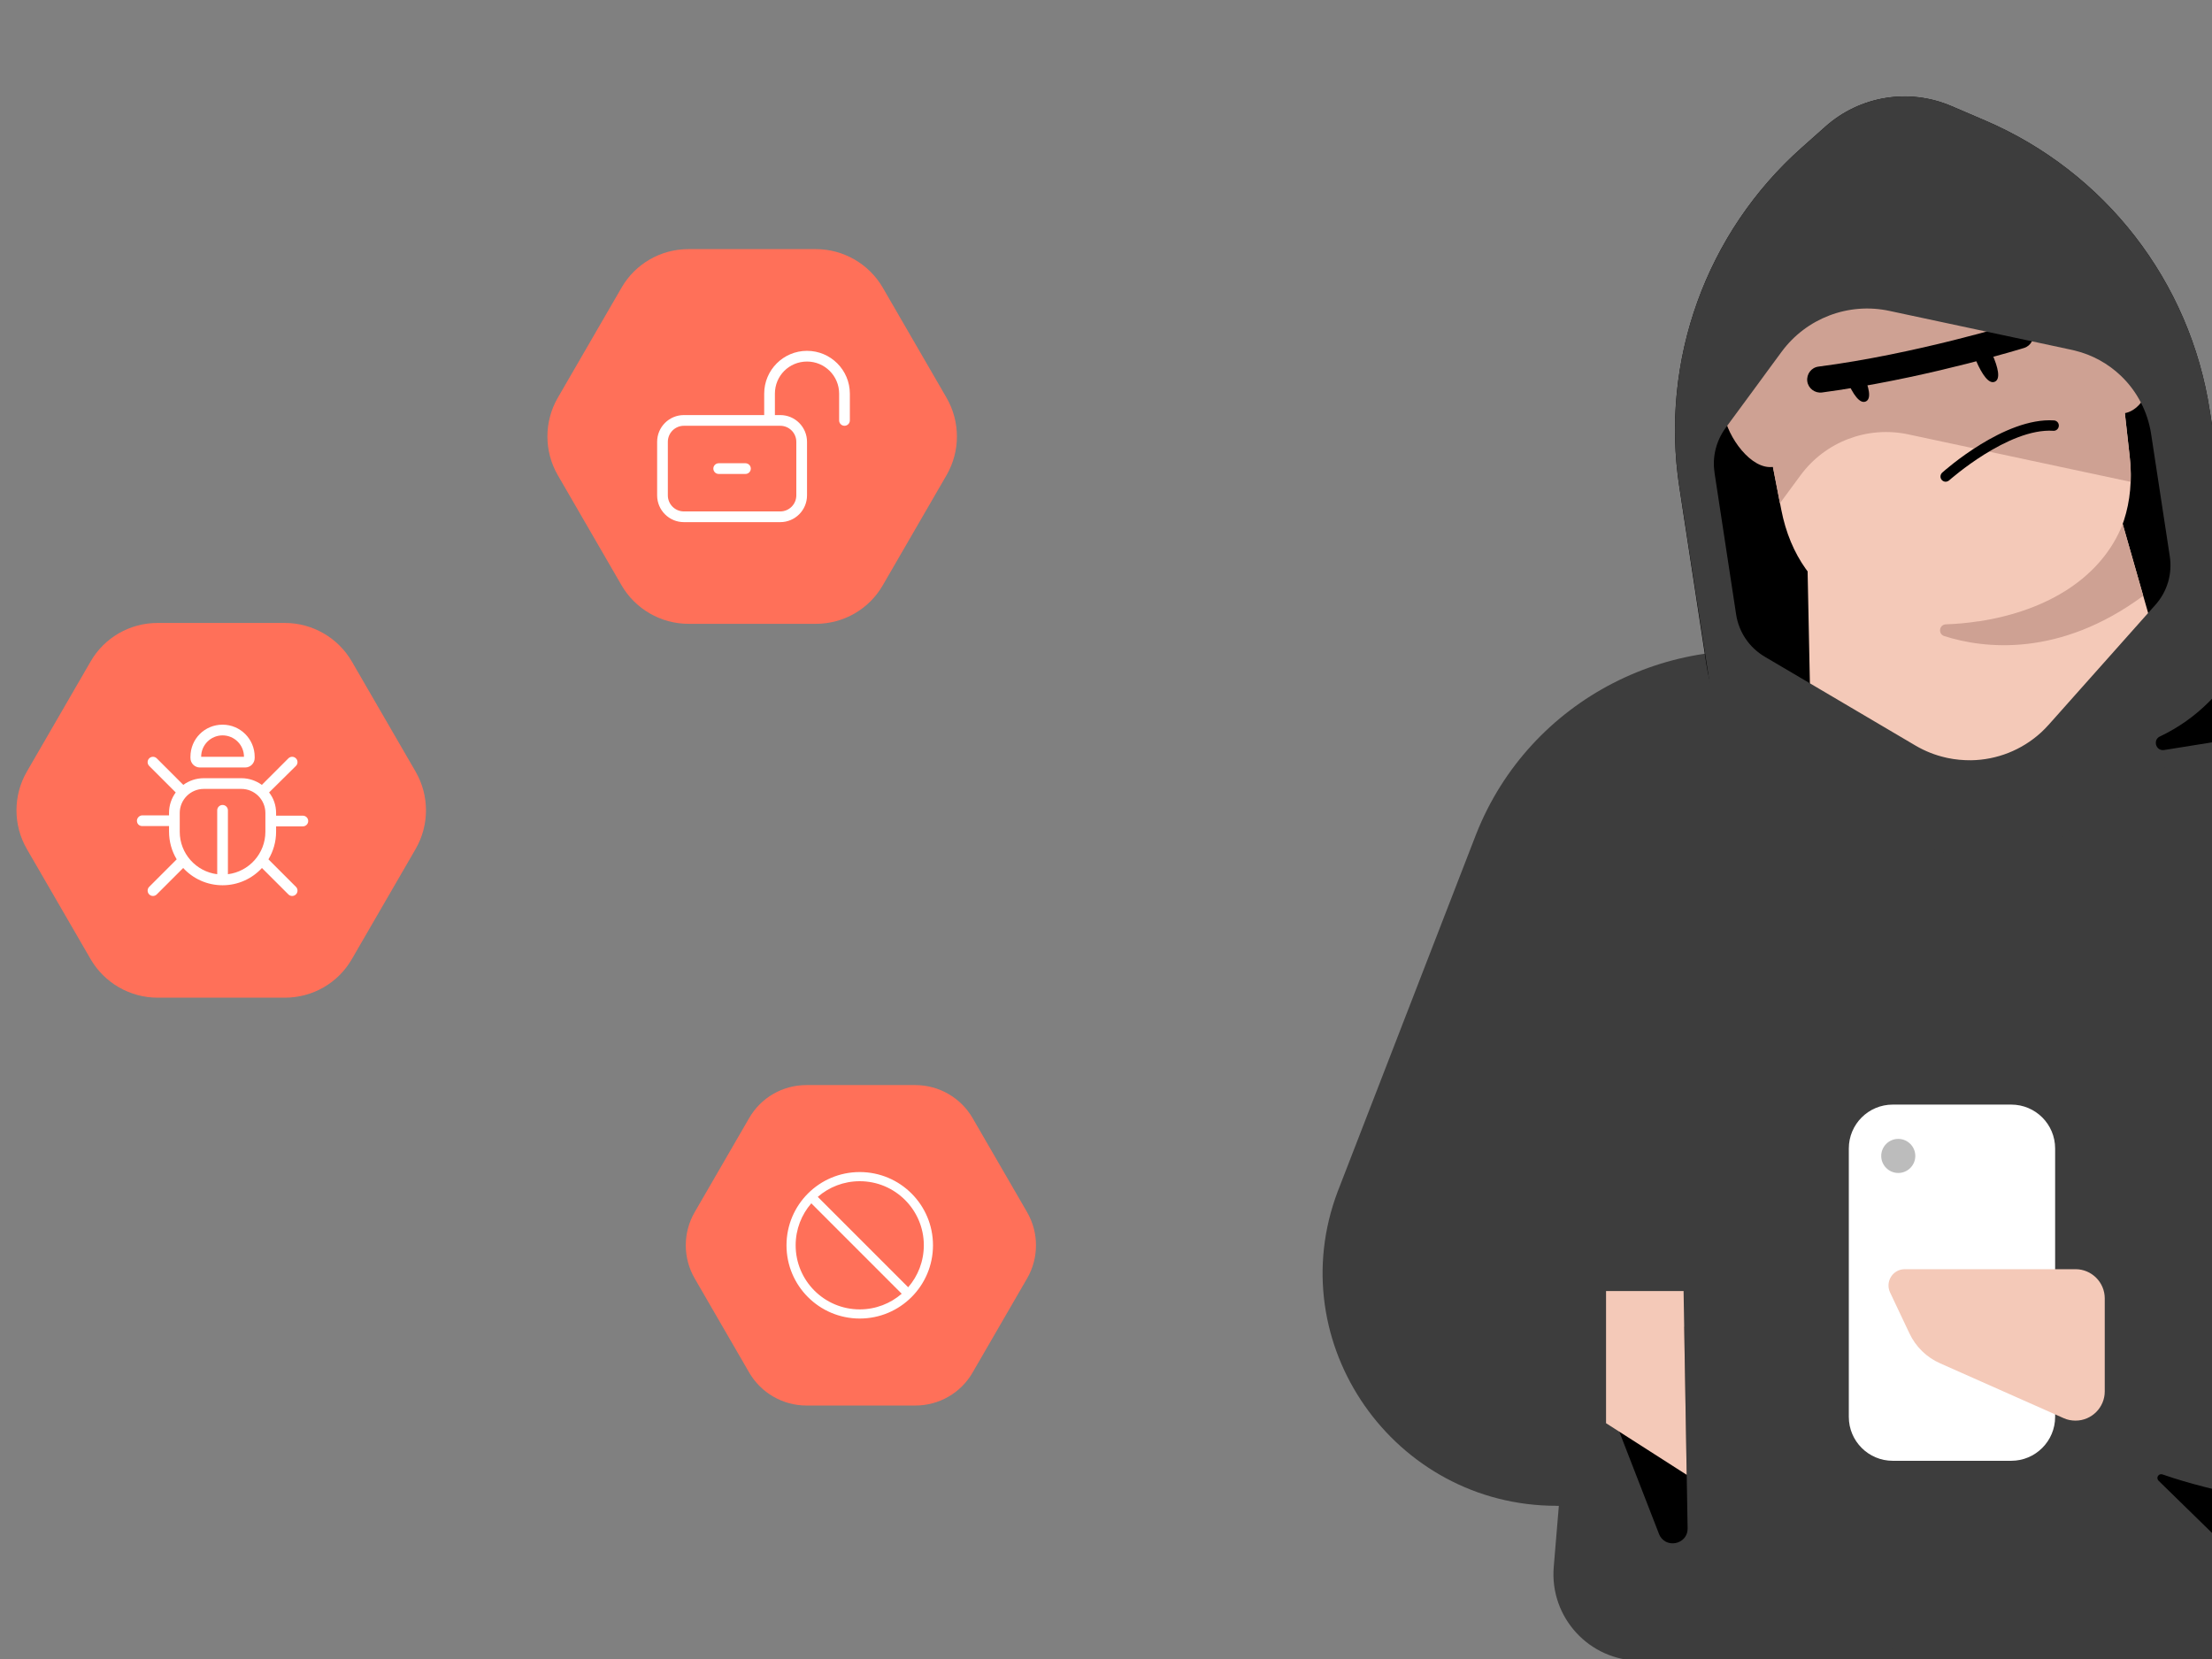 <svg width="412" height="309" viewBox="0 0 412 309" fill="none" xmlns="http://www.w3.org/2000/svg">
<rect x="0" y="0" width="412" height="309" fill="#808080" stroke="none"/>
<g clip-path="url(#clip0_28685_147669)">
<path d="M439.608 262.393C439.608 268.095 439.554 274.131 439.436 280.466C439.436 280.637 439.436 280.809 439.436 280.98C439.276 289.867 439.008 299.311 438.654 309.173C434.741 418.137 420.173 578.577 417.515 605.837C417.29 608.26 415.253 610.082 412.82 610.082H329.218C326.795 610.082 324.769 608.26 324.544 605.837C321.982 579.628 308.4 430.358 303.877 322.047C303.694 317.727 303.523 313.482 303.384 309.312C303.384 309.259 303.384 309.205 303.384 309.162C303.03 299.107 302.751 289.481 302.601 280.455C302.483 274.12 302.429 268.085 302.429 262.382H304.927L314.21 262.328L345.833 262.2L355.792 262.157L370.563 262.103V261.932L371.013 262.017H371.035L371.507 261.932V262.103L382.365 262.146L396.258 262.2L439.608 262.382H439.629L439.608 262.393Z" fill="#3D3D3D"/>
<path d="M389.204 309.321H305.463C296.03 309.321 288.612 301.26 289.394 291.859L299.063 176.259L378.399 136.586L402.079 222.954L389.204 309.321Z" fill="#3D3D3D"/>
<path d="M436.565 309.321H352.823L339.949 222.954L363.639 136.586L442.964 176.259L451.668 280.336L452.633 291.859C453.416 301.26 445.998 309.321 436.565 309.321Z" fill="#3D3D3D"/>
<path d="M289.899 280.477H382.334V133.276L338.169 122.695C311.917 116.414 284.861 130.231 274.956 155.337C274.891 155.497 274.827 155.669 274.763 155.83L249.39 221.326C249.315 221.519 249.24 221.723 249.164 221.905C238.434 250.205 259.648 280.466 289.91 280.466L289.899 280.477Z" fill="#3D3D3D"/>
<path d="M448.194 280.465H355.76V133.274L399.924 122.694C402.347 122.104 404.759 121.697 407.181 121.472C407.642 121.418 408.103 121.375 408.543 121.343C411.694 121.107 414.824 121.139 417.901 121.44C427.581 122.372 436.789 125.878 444.55 131.473C444.582 131.495 444.603 131.516 444.646 131.537C445.204 131.945 445.75 132.352 446.286 132.77C453.597 138.505 459.504 146.159 463.116 155.324C463.18 155.485 463.245 155.646 463.309 155.817L488.682 221.303C488.757 221.507 488.832 221.711 488.918 221.893C499.648 250.203 478.435 280.454 448.173 280.454L448.194 280.465Z" fill="#3D3D3D"/>
<path d="M411.597 76.516L416.475 108.535C419.305 127.101 406.549 144.467 387.982 147.297L356.574 152.089C338.008 154.919 320.642 142.162 317.801 123.596L312.784 90.708C309.183 67.147 317.769 43.349 335.585 27.506L340.023 23.561C346.444 17.858 355.556 16.379 363.445 19.755L369.727 22.446C392.099 32.029 407.921 52.461 411.587 76.516H411.597Z" fill="black"/>
<path d="M406.282 135.804L373.544 150.961L337.451 144.144L336.176 81.831L388.573 73.834L406.292 135.804H406.282Z" fill="#F4C9B8"/>
<path d="M368.259 116.401C350.143 119.166 335.125 112.231 331.769 94.908L326.442 67.466C322.765 48.514 335.596 30.312 354.666 27.407C373.736 24.491 391.413 38.041 393.568 57.218L396.666 85.003C398.627 102.53 386.364 113.646 368.259 116.401Z" fill="#F4C9B8"/>
<path d="M393.376 55.824C393.451 56.285 393.505 56.746 393.569 57.218L393.751 58.858L396.667 84.992C396.86 86.643 396.913 88.219 396.86 89.752L355.44 80.908C347.818 79.278 339.971 82.259 335.351 88.54L331.524 93.739L326.432 67.476C326.325 66.93 326.229 66.372 326.143 65.836C323.495 47.484 336.144 30.247 354.657 27.417C373.18 24.587 390.546 37.397 393.365 55.835H393.376V55.824Z" fill="#CEA193"/>
<path d="M336.155 74.885C335.522 70.737 331.641 67.885 327.482 68.517C323.334 69.15 320.482 73.02 321.115 77.179C321.747 81.327 326.153 87.588 330.302 86.955C334.461 86.323 336.787 79.023 336.155 74.874V74.885Z" fill="#CEA193"/>
<path d="M401.531 64.895C400.899 60.746 397.018 57.895 392.859 58.527C388.711 59.16 385.859 63.029 386.492 67.189C387.124 71.337 391.53 77.597 395.678 76.965C399.827 76.332 402.164 69.032 401.531 64.884V64.895Z" fill="#CEA193"/>
<path d="M362.545 89.711C362.224 89.765 361.902 89.657 361.677 89.4C361.313 89.014 361.355 88.393 361.752 88.028C362.213 87.61 373.372 77.705 382.57 78.305C383.106 78.338 383.513 78.799 383.47 79.335C383.427 79.871 382.977 80.278 382.441 80.235C374.058 79.699 363.146 89.379 363.039 89.475C362.888 89.604 362.717 89.679 362.535 89.711H362.545Z" fill="black"/>
<path d="M371.066 65.956C372.159 68.442 372.674 70.618 371.538 71.101C370.434 71.594 369.169 69.74 368.086 67.252C366.993 64.766 369.983 63.468 371.055 65.956H371.066Z" fill="black"/>
<path d="M347.023 69.633C348.117 72.12 348.631 74.296 347.506 74.779C346.38 75.272 345.126 73.417 344.043 70.93C342.95 68.443 345.941 67.146 347.012 69.633H347.023Z" fill="black"/>
<path d="M343.155 72.559C341.879 72.751 340.614 72.934 339.338 73.105C338.009 73.266 336.787 72.323 336.616 71.004C336.455 69.675 337.377 68.442 338.717 68.281C356.693 65.966 375.367 60.231 375.549 60.177C376.836 59.791 378.186 60.499 378.594 61.785C378.99 63.061 378.272 64.422 376.996 64.808C376.814 64.873 360.284 69.943 343.155 72.548V72.559Z" fill="black"/>
<path d="M368.516 115.717C366.447 116.038 364.411 116.221 362.449 116.285C361.184 116.317 360.927 118.086 362.128 118.472C369.481 120.83 383.577 122.502 399.185 110.979L395.369 97.611C391.478 107.473 381.498 113.755 368.506 115.738L368.516 115.717Z" fill="#CEA193"/>
<path d="M417.892 119.822C417.902 118.492 417.817 117.163 417.602 115.834L411.599 76.514C407.933 52.46 392.1 32.017 369.739 22.434H369.729L363.447 19.744C355.579 16.367 346.446 17.846 340.025 23.549L335.587 27.505C334.751 28.255 333.925 29.016 333.121 29.799C332.317 30.581 331.546 31.374 330.784 32.2C330.023 33.014 329.284 33.851 328.576 34.687C327.858 35.534 327.161 36.402 326.497 37.27C325.821 38.149 325.178 39.039 324.546 39.939C323.281 41.751 322.123 43.605 321.051 45.524C320.504 46.478 319.99 47.443 319.507 48.419C319.014 49.394 318.543 50.38 318.103 51.366C314.083 60.349 311.971 70.147 311.982 80.116C311.982 81.381 312.014 82.635 312.089 83.89C312.089 84.093 312.111 84.297 312.122 84.511C312.207 85.841 312.336 87.191 312.497 88.52C312.582 89.239 312.679 89.957 312.797 90.675L316.281 113.272L318.157 125.396L318.993 130.874C320.461 140.478 327.333 148.389 336.648 151.155L336.83 151.209L360.756 158.348L360.831 158.369L362.857 158.98C370.05 161.124 377.833 159.934 384.061 155.743L387.952 153.127L389.485 152.098L397.181 146.921L406.808 140.446C408.716 139.16 410.399 137.638 411.857 135.944C415.694 131.474 417.849 125.75 417.902 119.789L417.892 119.822ZM319.347 87.995C318.896 85.101 319.647 82.142 321.362 79.763L321.694 79.312L327.258 71.755L329.637 68.507L331.824 65.538C336.434 59.267 344.302 56.265 351.913 57.905L369.975 61.764L378.433 63.565L385.926 65.173C386.097 65.216 386.258 65.248 386.43 65.291C389.699 66.084 392.626 67.714 394.963 69.933C396.506 71.391 397.792 73.095 398.768 75.003C399.69 76.782 400.333 78.734 400.655 80.792L404.138 103.624C404.642 106.883 403.656 110.206 401.459 112.661L400.086 114.194L392.572 122.641L387.502 128.333L383.117 133.264L381.606 134.958C381.156 135.462 380.684 135.944 380.202 136.394C376.557 139.739 371.894 141.529 367.145 141.604C365.677 141.615 364.187 141.486 362.729 141.175C362.6 141.154 362.471 141.121 362.354 141.089C360.435 140.65 358.548 139.91 356.779 138.87L337.088 127.261L328.683 122.309C325.821 120.615 323.87 117.742 323.366 114.451L323.002 112.061L319.336 88.006L319.347 87.995Z" fill="#3D3D3D"/>
<path d="M446.298 132.783L403.077 139.697C402.133 139.836 401.533 139.097 401.533 138.346C401.533 137.885 401.769 137.414 402.305 137.167C409.197 133.908 414.718 128.334 417.923 121.441C427.603 122.374 436.811 125.879 444.572 131.475C444.604 131.496 444.626 131.518 444.669 131.539C445.226 131.947 445.773 132.354 446.309 132.772L446.298 132.783Z" fill="black"/>
<path d="M313.696 247.072L314.329 284.644C314.382 287.732 310.105 288.568 308.99 285.684L299.461 261.136L313.696 247.072Z" fill="black"/>
<path d="M313.578 240.469L314.157 274.696L299.138 265.081V240.469H313.567H313.578Z" fill="#F4C9B8"/>
<path d="M452.889 291.698C453.671 301.099 446.253 309.16 436.82 309.16H436.188L402.046 275.79C401.778 275.522 401.756 275.083 402.024 274.804C402.217 274.6 402.507 274.525 402.775 274.622C406.066 275.78 427.794 283.015 451.924 280.175L452.889 291.698Z" fill="black"/>
<path d="M374.604 205.738H352.532C348.019 205.738 344.353 209.394 344.353 213.917V263.903C344.353 268.416 348.019 272.082 352.532 272.082H374.604C379.117 272.082 382.783 268.416 382.783 263.903V213.917C382.783 209.383 379.117 205.738 374.604 205.738Z" fill="white"/>
<path d="M356.737 215.301C356.737 217.059 355.311 218.474 353.564 218.474C351.817 218.474 350.39 217.048 350.39 215.301C350.39 213.553 351.817 212.127 353.564 212.127C355.311 212.127 356.737 213.553 356.737 215.301Z" fill="#BCBCBC"/>
<path d="M386.577 236.396H354.783C352.542 236.396 351.095 238.712 352.039 240.727L355.651 248.36C356.82 250.836 358.846 252.83 361.375 253.934L384.39 264.149C385.066 264.46 385.827 264.6 386.588 264.6C389.579 264.6 392.023 262.156 392.023 259.165V241.831C392.023 238.841 389.579 236.396 386.588 236.396" fill="#F4C9B8"/>
<path d="M151.962 46.4H128.229C123.068 46.4 118.316 49.133 115.75 53.609L103.883 74.102C101.318 78.549 101.318 84.043 103.883 88.491L115.75 108.984C118.316 113.431 123.097 116.192 128.229 116.192H151.962C157.123 116.192 161.875 113.46 164.441 108.984L176.307 88.491C178.873 84.043 178.873 78.549 176.307 74.102L164.441 53.609C161.875 49.162 157.093 46.4 151.962 46.4Z" fill="#FF7059"/>
<g clip-path="url(#clip1_28685_147669)">
<path d="M133.862 88.277C133.314 88.277 132.865 87.829 132.865 87.28C132.865 86.732 133.314 86.283 133.862 86.283H138.847C139.396 86.283 139.844 86.732 139.844 87.28C139.844 87.829 139.396 88.277 138.847 88.277H133.862ZM150.313 67.34C146.955 67.34 144.331 70.018 144.331 73.322V77.31H145.328C148.082 77.31 150.313 79.541 150.313 82.295V92.266C150.313 95.02 148.082 97.251 145.328 97.251H127.382C124.629 97.251 122.396 95.02 122.396 92.266V82.295C122.396 79.541 124.629 77.31 127.382 77.31H142.337V73.322C142.337 68.917 145.908 65.346 150.313 65.346C154.719 65.346 158.29 68.917 158.29 73.322V78.307C158.29 78.856 157.841 79.304 157.293 79.304C156.744 79.304 156.295 78.856 156.295 78.307V73.322C156.295 70.018 153.616 67.34 150.313 67.34ZM124.391 82.295V92.266C124.391 93.917 125.73 95.257 127.382 95.257H145.328C146.979 95.257 148.319 93.917 148.319 92.266V82.295C148.319 80.644 146.979 79.304 145.328 79.304H127.382C125.73 79.304 124.391 80.644 124.391 82.295Z" fill="white"/>
</g>
<path d="M53.071 116.031H29.338C24.177 116.031 19.425 118.764 16.859 123.24L4.993 143.733C2.427 148.18 2.427 153.674 4.993 158.122L16.859 178.614C19.425 183.062 24.207 185.823 29.338 185.823H53.071C58.232 185.823 62.984 183.091 65.55 178.614L77.417 158.122C79.983 153.674 79.983 148.18 77.417 143.733L65.55 123.24C62.984 118.793 58.203 116.031 53.071 116.031Z" fill="#FF7059"/>
<path d="M35.472 140.957C35.472 137.653 38.095 134.975 41.454 134.975C44.757 134.975 47.436 137.653 47.436 140.957V141.179C47.436 142.159 46.645 142.951 45.667 142.951H37.242C36.263 142.951 35.472 142.159 35.472 141.179V140.957ZM37.466 140.957H45.442C45.442 138.754 43.654 136.969 41.454 136.969C39.255 136.969 37.466 138.754 37.466 140.957ZM27.788 141.25C28.177 140.86 28.809 140.86 29.198 141.25L34.139 146.191C35.21 145.406 36.538 144.945 37.965 144.945H44.944C46.371 144.945 47.698 145.406 48.77 146.191L53.711 141.25C54.098 140.86 54.733 140.86 55.12 141.25C55.512 141.636 55.512 142.272 55.12 142.658L50.122 147.599C50.963 148.671 51.425 149.999 51.425 151.426V151.924H56.41C56.958 151.924 57.407 152.373 57.407 152.921C57.407 153.47 56.958 153.918 56.41 153.918H51.425V154.915C51.425 156.797 50.901 158.554 49.998 160.056L55.12 165.178C55.512 165.565 55.512 166.2 55.12 166.587C54.733 166.979 54.098 166.979 53.711 166.587L48.789 161.67C46.969 163.645 44.358 164.885 41.454 164.885C38.55 164.885 35.939 163.645 34.12 161.67L29.198 166.587C28.809 166.979 28.177 166.979 27.788 166.587C27.399 166.2 27.399 165.565 27.788 165.178L32.911 160.056C32.007 158.554 31.484 156.797 31.484 154.859V153.862H26.499C25.948 153.862 25.502 153.47 25.502 152.865C25.502 152.373 25.948 151.868 26.499 151.868H31.484V151.37C31.484 149.999 31.945 148.671 32.73 147.599L27.788 142.658C27.399 142.272 27.399 141.636 27.788 141.25ZM33.478 154.915C33.478 158.984 36.525 162.337 40.457 162.829V150.927C40.457 150.379 40.906 149.93 41.454 149.93C42.002 149.93 42.451 150.379 42.451 150.927V162.829C46.383 162.337 49.43 158.984 49.43 154.915V151.426C49.43 148.945 47.424 146.939 44.944 146.939H37.965C35.484 146.939 33.478 148.945 33.478 151.426V154.915Z" fill="white"/>
<path d="M170.494 202.104H150.198C145.784 202.104 141.72 204.44 139.526 208.268L129.378 225.793C127.184 229.597 127.184 234.295 129.378 238.098L139.526 255.623C141.72 259.426 145.809 261.788 150.198 261.788H170.494C174.907 261.788 178.971 259.451 181.165 255.623L191.313 238.098C193.507 234.295 193.507 229.597 191.313 225.793L181.165 208.268C178.971 204.465 174.882 202.104 170.494 202.104Z" fill="#FF7059"/>
<path d="M173.775 231.945C173.775 239.48 167.668 245.587 160.133 245.587C152.598 245.587 146.491 239.48 146.491 231.945C146.491 224.41 152.598 218.303 160.133 218.303C167.668 218.303 173.775 224.41 173.775 231.945ZM151.111 224.127C149.295 226.222 148.196 228.955 148.196 231.945C148.196 238.537 153.541 243.882 160.133 243.882C163.122 243.882 165.856 242.784 167.95 240.967L151.111 224.127ZM172.07 231.945C172.07 225.353 166.725 220.008 160.133 220.008C157.143 220.008 154.41 221.107 152.315 222.923L169.155 239.762C170.972 237.668 172.07 234.934 172.07 231.897V231.945Z" fill="white"/>
</g>
<defs>
<clipPath id="clip0_28685_147669">
<rect width="412" height="309" fill="white"/>
</clipPath>
<clipPath id="clip1_28685_147669">
<rect width="39.881" height="39.881" fill="white" transform="translate(120.404 61.355)"/>
</clipPath>
</defs>
</svg>
